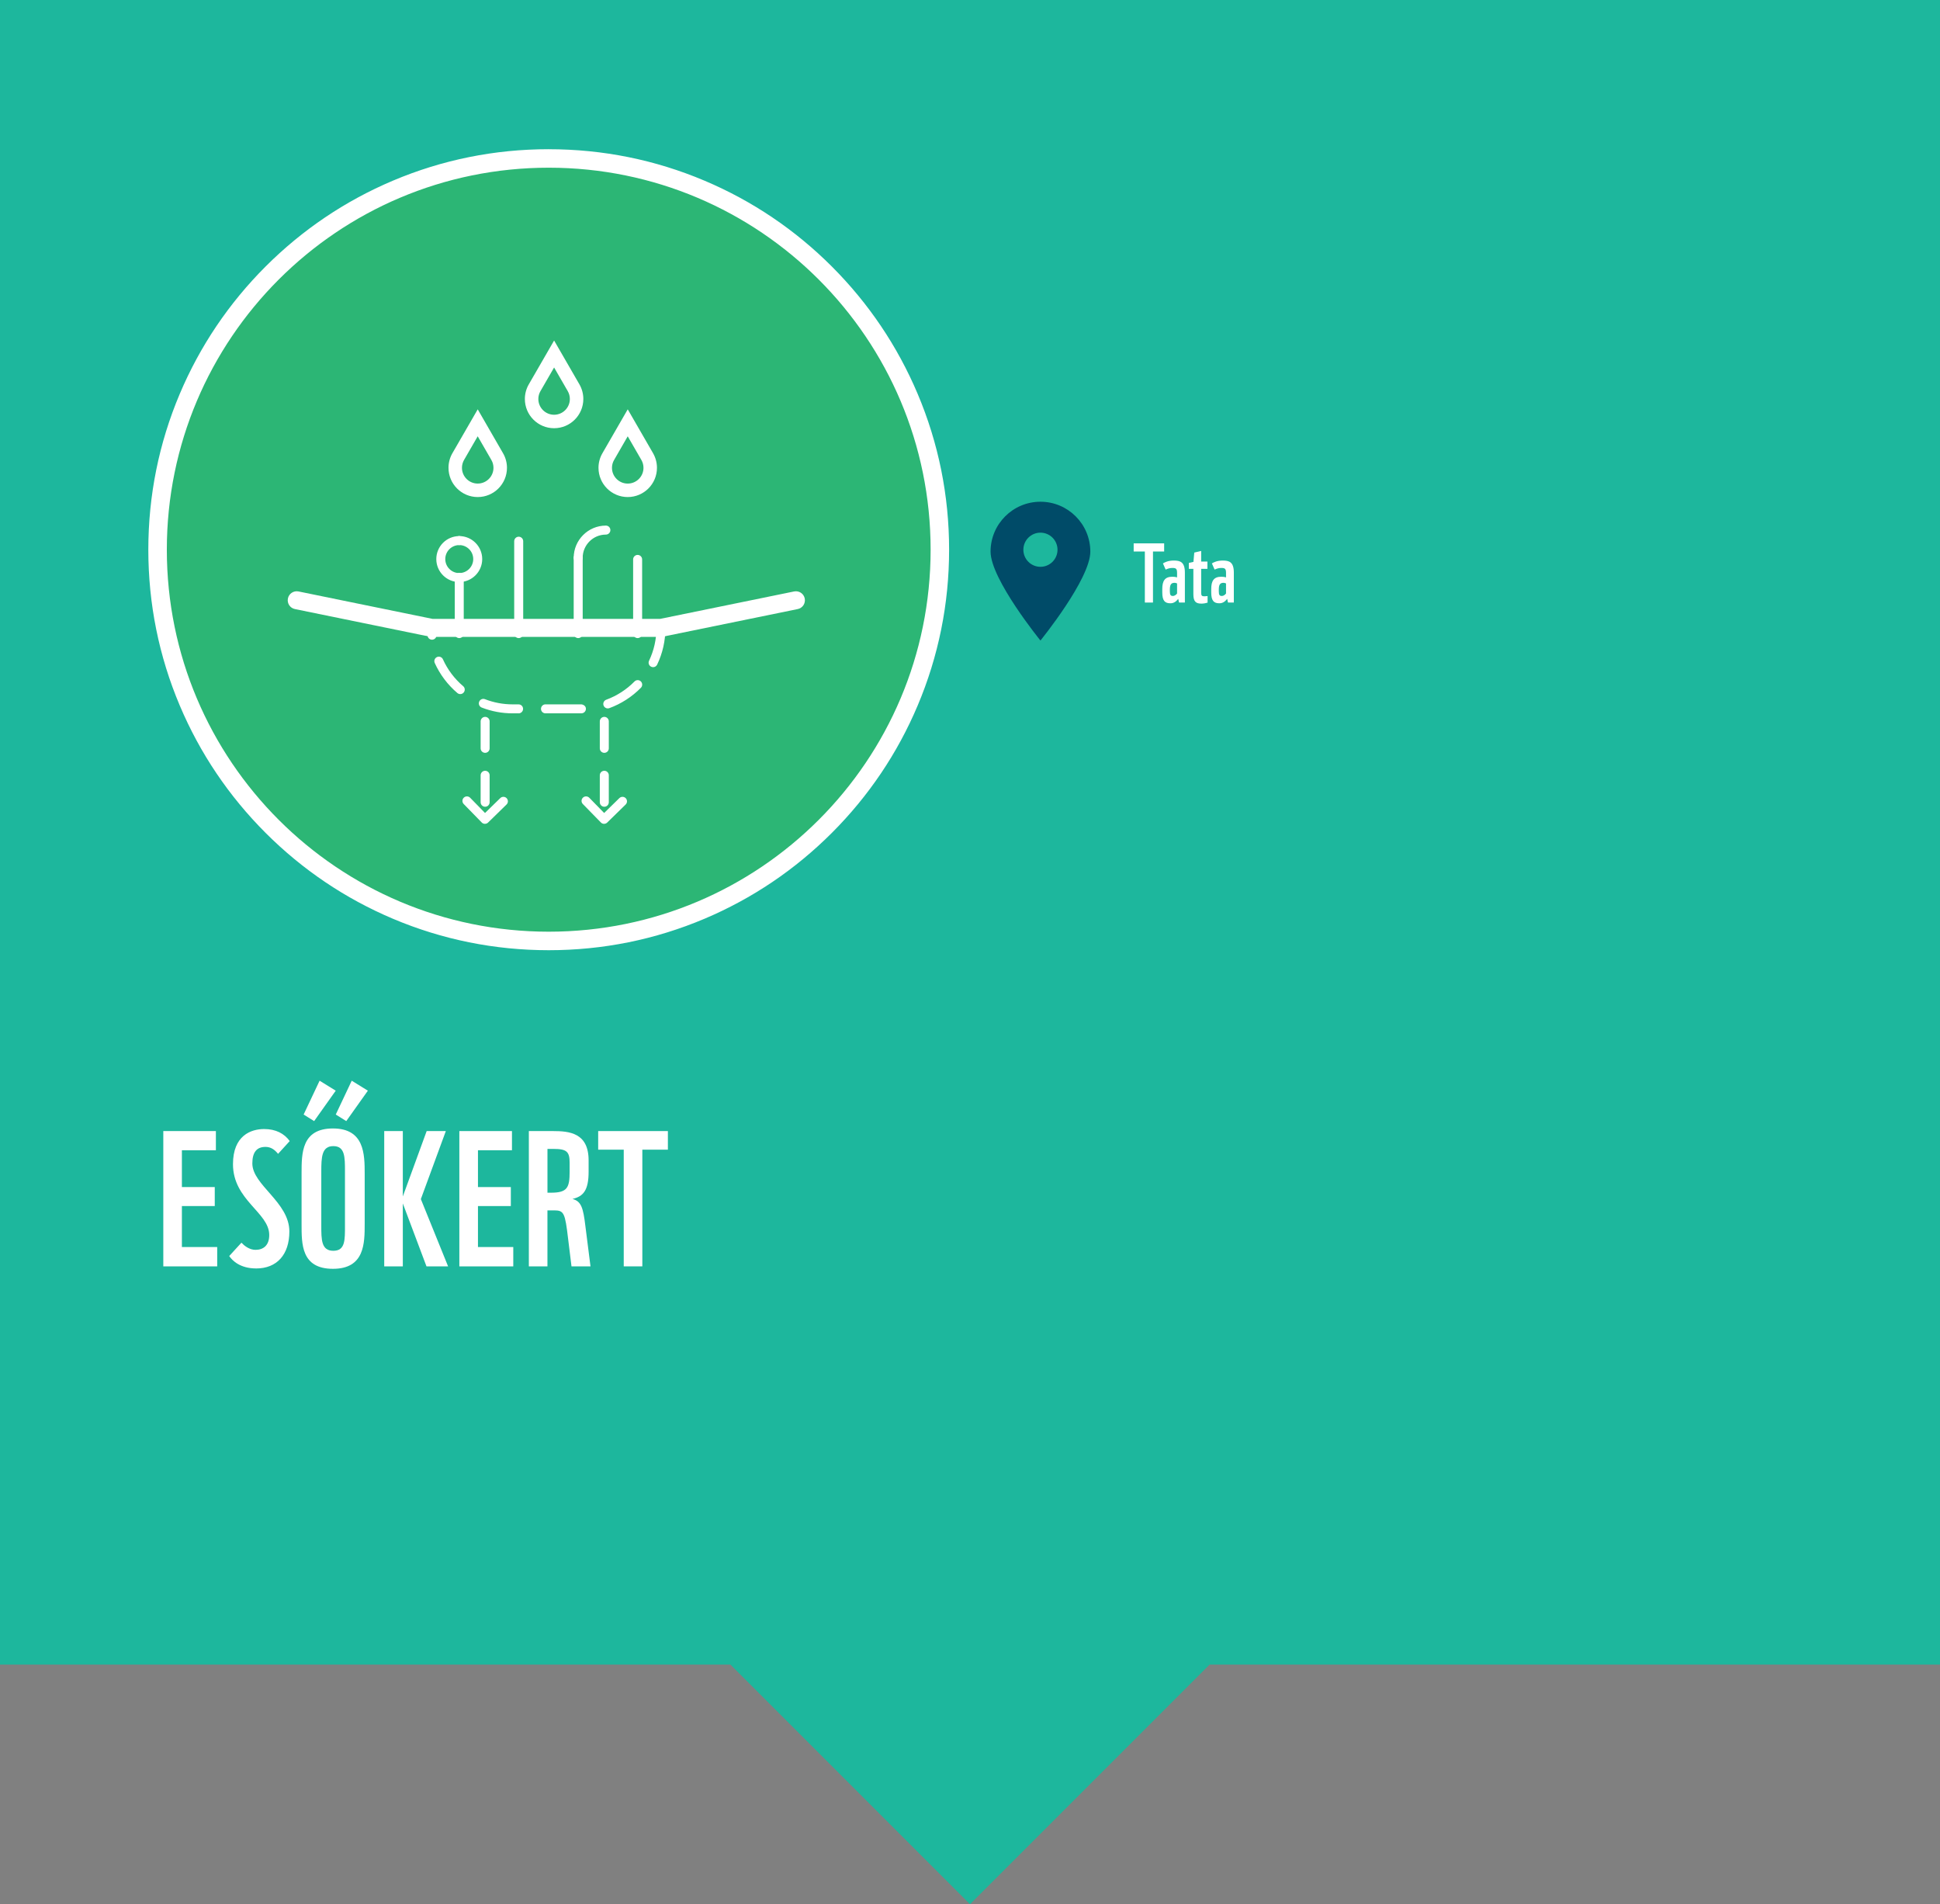 <?xml version="1.0" encoding="UTF-8"?>
<svg id="Tata" xmlns="http://www.w3.org/2000/svg" viewBox="0 0 944.34 926.69">
  <rect x="0" y="0" width="944.34" height="926.69" fill="#808080" stroke="none"/>
  <defs>
    <style>
      .cls-1 {
        fill: #1db79d;
      }

      .cls-1, .cls-2, .cls-3, .cls-4 {
        stroke-width: 0px;
      }

      .cls-2 {
        fill: #2cb675;
      }

      .cls-3 {
        fill: #fff;
      }

      .cls-4 {
        fill: #004b68;
      }
    </style>
  </defs>
  <polygon class="cls-1" points="0 0 0 810.06 355.54 810.06 472.17 926.69 588.8 810.06 944.34 810.06 944.34 0 0 0"/>
  <g>
    <g>
      <path class="cls-2" d="M267.11,457.9c-104.99,0-190.4-85.41-190.4-190.4s85.41-190.4,190.4-190.4,190.39,85.41,190.39,190.4-85.41,190.4-190.39,190.4Z"/>
      <path class="cls-3" d="M267.11,81.61c102.67,0,185.89,83.23,185.89,185.9s-83.23,185.9-185.89,185.9-185.9-83.23-185.9-185.9,83.24-185.9,185.9-185.9M267.11,72.61c-26.31,0-51.83,5.15-75.87,15.32-23.21,9.82-44.05,23.87-61.95,41.76-17.9,17.9-31.95,38.74-41.77,61.95-10.17,24.03-15.32,49.56-15.32,75.87s5.15,51.83,15.32,75.87c9.82,23.21,23.87,44.05,41.77,61.95,17.9,17.9,38.74,31.95,61.95,41.77,24.03,10.17,49.56,15.32,75.87,15.32s51.83-5.15,75.86-15.32c23.21-9.82,44.05-23.87,61.95-41.77,17.9-17.9,31.95-38.74,41.76-61.95,10.17-24.03,15.32-49.56,15.32-75.87s-5.15-51.83-15.32-75.86c-9.82-23.21-23.87-44.05-41.76-61.95-17.9-17.9-38.74-31.95-61.95-41.76-24.03-10.17-49.56-15.32-75.86-15.32h0Z"/>
    </g>
    <g>
      <path class="cls-3" d="M236.15,392.6c-1.21,0-2.19-.98-2.19-2.19v-13.12c0-1.21.98-2.19,2.19-2.19s2.19.98,2.19,2.19v13.12c0,1.21-.98,2.19-2.19,2.19ZM236.15,366.37c-1.21,0-2.19-.98-2.19-2.19v-13.12c0-1.21.98-2.19,2.19-2.19s2.19.98,2.19,2.19v13.12c0,1.21-.98,2.19-2.19,2.19Z"/>
      <path class="cls-3" d="M236.05,400.92c-.57,0-1.14-.22-1.56-.66l-8.77-8.98c-.84-.87-.83-2.25.04-3.09.87-.85,2.25-.82,3.09.03l7.25,7.42,7.42-7.24c.86-.85,2.25-.82,3.09.03.84.87.83,2.25-.04,3.09l-8.98,8.77c-.42.42-.98.62-1.53.62Z"/>
      <path class="cls-3" d="M294.16,392.6c-1.21,0-2.19-.98-2.19-2.19v-13.12c0-1.21.98-2.19,2.19-2.19s2.19.98,2.19,2.19v13.12c0,1.21-.98,2.19-2.19,2.19ZM294.16,366.37c-1.21,0-2.19-.98-2.19-2.19v-13.12c0-1.21.98-2.19,2.19-2.19s2.19.98,2.19,2.19v13.12c0,1.21-.98,2.19-2.19,2.19Z"/>
      <path class="cls-3" d="M294.05,400.92c-.57,0-1.14-.22-1.56-.66l-8.78-8.98c-.85-.86-.83-2.25.03-3.09.87-.85,2.25-.82,3.09.03l7.25,7.42,7.41-7.24c.87-.85,2.25-.82,3.09.03.85.86.83,2.25-.03,3.09l-8.97,8.77c-.42.42-.98.62-1.53.62Z"/>
      <g>
        <path class="cls-3" d="M223.55,310.53c-1.21,0-2.19-.98-2.19-2.19v-27.27c0-1.21.98-2.19,2.19-2.19s2.19.98,2.19,2.19v27.27c0,1.21-.98,2.19-2.19,2.19Z"/>
        <path class="cls-3" d="M252.49,310.53c-1.21,0-2.19-.98-2.19-2.19v-44.96c0-1.21.98-2.19,2.19-2.19s2.19.98,2.19,2.19v44.96c0,1.21-.98,2.19-2.19,2.19Z"/>
        <path class="cls-3" d="M281.45,310.53c-1.21,0-2.19-.98-2.19-2.19v-36.88c0-1.21.98-2.19,2.19-2.19s2.19.98,2.19,2.19v36.88c0,1.21-.98,2.19-2.19,2.19Z"/>
        <path class="cls-3" d="M310.38,310.53c-1.21,0-2.19-.98-2.19-2.19v-36.1c0-1.21.98-2.19,2.19-2.19s2.19.98,2.19,2.19v36.1c0,1.21-.98,2.19-2.19,2.19Z"/>
        <path class="cls-3" d="M281.45,273.65c-1.21,0-2.19-.98-2.19-2.19,0-8.65,7.03-15.68,15.67-15.68,1.21,0,2.19.98,2.19,2.19s-.98,2.19-2.19,2.19c-6.23,0-11.3,5.07-11.3,11.31,0,1.21-.98,2.19-2.19,2.19Z"/>
        <path class="cls-3" d="M223.55,283.26c-6.16,0-11.17-5.01-11.17-11.18s5.01-11.19,11.17-11.19c1.21,0,2.19.98,2.19,2.19s-.98,2.19-2.19,2.19c-3.75,0-6.8,3.06-6.8,6.81s3.05,6.81,6.8,6.81c1.21,0,2.19.98,2.19,2.19s-.98,2.19-2.19,2.19Z"/>
        <path class="cls-3" d="M223.55,283.26c-1.21,0-2.19-.98-2.19-2.19s.98-2.19,2.19-2.19c3.75,0,6.81-3.05,6.81-6.81s-3.05-6.81-6.81-6.81c-1.21,0-2.19-.98-2.19-2.19s.98-2.19,2.19-2.19c6.16,0,11.18,5.02,11.18,11.19s-5.01,11.18-11.18,11.18Z"/>
      </g>
      <path class="cls-3" d="M269.72,178.83l6.64,11.5c.67,1.16,1.03,2.49,1.03,3.84,0,4.23-3.44,7.67-7.67,7.67s-7.67-3.44-7.67-7.67c0-1.34.35-2.67,1.03-3.83l6.64-11.5M269.72,165.72l-12.32,21.33c-1.25,2.16-1.91,4.62-1.91,7.11,0,7.86,6.37,14.23,14.23,14.23s14.23-6.37,14.23-14.23c0-2.49-.66-4.95-1.9-7.11l-12.32-21.33h0Z"/>
      <path class="cls-3" d="M232.54,212.33l6.65,11.52c.67,1.15,1.02,2.47,1.02,3.81,0,4.23-3.44,7.67-7.67,7.67s-7.67-3.44-7.67-7.67c0-1.34.35-2.67,1.02-3.83l6.64-11.5M232.54,199.21l-12.32,21.34c-1.25,2.16-1.9,4.62-1.9,7.11,0,7.86,6.37,14.23,14.23,14.23s14.23-6.37,14.23-14.23c0-2.49-.66-4.95-1.92-7.11l-12.31-21.34h0Z"/>
      <path class="cls-3" d="M305.56,212.33l6.64,11.5c.67,1.16,1.03,2.49,1.03,3.84,0,4.23-3.44,7.67-7.67,7.67s-7.67-3.44-7.67-7.67c0-1.34.35-2.66,1.04-3.84l6.63-11.5M305.56,199.21l-12.31,21.34c-1.26,2.16-1.92,4.62-1.92,7.11,0,7.86,6.37,14.23,14.23,14.23s14.23-6.37,14.23-14.23c0-2.49-.66-4.95-1.9-7.11l-12.32-21.34h0Z"/>
      <path class="cls-3" d="M282.32,347.15h-16.79c-1.21,0-2.19-.98-2.19-2.19s.98-2.19,2.19-2.19h17.45c1.26.17,2.2.94,2.23,2.14.02,1.2-.94,2.2-2.15,2.22h-.73ZM252.42,347.15h-2.86c-5.2,0-10.27-.95-15.08-2.82-1.13-.44-1.68-1.7-1.24-2.83.44-1.12,1.7-1.69,2.83-1.24,4.3,1.67,8.84,2.52,13.5,2.52h2.86c1.21,0,2.19.98,2.19,2.19s-.98,2.19-2.19,2.19ZM295.85,344.76c-.89,0-1.73-.55-2.05-1.43-.41-1.14.17-2.39,1.3-2.81,5.14-1.88,9.9-4.95,13.76-8.88.84-.86,2.23-.88,3.09-.03.86.85.87,2.23.03,3.09-4.31,4.39-9.63,7.82-15.38,9.92-.25.09-.5.13-.75.13ZM224.05,337.78c-.5,0-1-.17-1.42-.52-4.69-3.98-8.49-9.03-11.01-14.61-.5-1.1,0-2.4,1.09-2.89,1.1-.51,2.4,0,2.89,1.09,2.25,5,5.66,9.52,9.86,13.08.92.78,1.03,2.16.25,3.08-.43.51-1.05.77-1.67.77ZM317.91,324.67c-.31,0-.63-.07-.94-.21-1.09-.52-1.55-1.82-1.03-2.91,2.38-5.01,3.59-10.38,3.59-15.98,0-1.21.98-2.19,2.19-2.19s2.19.98,2.19,2.19c0,6.25-1.35,12.26-4.02,17.86-.37.79-1.16,1.25-1.97,1.25ZM210.3,311.31c-1.12,0-2.08-.85-2.18-1.99-.11-1.24-.17-2.49-.17-3.75s.98-2.19,2.19-2.19,2.19.98,2.19,2.19c0,1.13.05,2.25.15,3.36.11,1.2-.78,2.26-1.98,2.37-.07,0-.13,0-.2,0Z"/>
      <path class="cls-3" d="M321.72,309.94h-111.57c-.29,0-.59-.03-.88-.09l-65.72-13.45c-2.37-.48-3.89-2.79-3.4-5.16.48-2.37,2.78-3.88,5.16-3.41l65.28,13.36h110.69l65.28-13.36c2.37-.47,4.68,1.04,5.16,3.41.48,2.37-1.04,4.68-3.4,5.16l-65.72,13.45c-.29.06-.58.09-.88.09Z"/>
    </g>
  </g>
  <g>
    <path class="cls-3" d="M79.49,616.28v-65.84h25.6v9.33h-16.55v17.92h16v9.24h-16v19.94h17.19v9.42h-26.25Z"/>
    <path class="cls-3" d="M124.66,617.29c-7.77,0-11.61-3.84-13.08-6.04l5.94-6.49c1.37,1.46,3.84,3.48,6.86,3.48,3.75,0,6.68-2.1,6.68-7.22,0-10.97-17.65-16.92-17.65-34.47,0-13.99,8.78-17.1,15.18-17.1,5.67,0,9.78,2.19,12.44,5.85l-5.67,6.22c-1.65-2.01-3.48-3.38-6.13-3.38-4.3,0-6.4,2.65-6.4,8.05,0,10.52,18.02,18.84,18.02,33.1,0,11.25-6.04,18.01-16.19,18.01Z"/>
    <path class="cls-3" d="M177.52,595.52c0,9.51,0,21.95-15.45,21.95s-15.27-12.07-15.27-21.76v-24.78c0-9.69,0-21.76,15.27-21.76s15.45,12.44,15.45,21.95v24.42ZM152.92,545.59l-5.12-3.2,7.77-16.46,7.86,4.85-10.52,14.81ZM167.92,570.01c0-6.95,0-12.25-5.67-12.25s-5.85,5.4-5.85,12.44v26.25c0,6.86,0,12.25,5.85,12.25s5.67-5.3,5.67-12.25v-26.43ZM168.56,545.59l-5.12-3.2,7.77-16.46,7.86,4.85-10.52,14.81Z"/>
    <path class="cls-3" d="M207.6,616.28l-11.52-30.63v30.63h-9.05v-65.84h9.05v31.82l11.61-31.82h9.33l-12.16,33.1,13.26,32.74h-10.52Z"/>
    <path class="cls-3" d="M223.6,616.28v-65.84h25.61v9.33h-16.55v17.92h16v9.24h-16v19.94h17.19v9.42h-26.25Z"/>
    <path class="cls-3" d="M278.19,616.28l-1.65-13.44c-1.46-12.44-2.01-13.81-6.68-13.81h-3.38v27.25h-9.05v-65.84h11.71c7.96,0,17.38.82,17.38,14.27v5.49c0,9.05-2.56,12.07-7.86,13.26,4.3,1.19,5.21,4.21,6.31,13.35l2.47,19.48h-9.24ZM277.28,565.89c0-5.4-1.37-6.77-7.86-6.77h-2.93v21.31h1.74c7.96,0,9.05-2.47,9.05-10.24v-4.3Z"/>
    <path class="cls-3" d="M312.67,559.49v56.79h-9.05v-56.79h-12.44v-9.05h33.93v9.05h-12.44Z"/>
  </g>
  <g>
    <path class="cls-3" d="M561.24,268.39v24.84h-3.96v-24.84h-5.44v-3.96h14.84v3.96h-5.44Z"/>
    <path class="cls-3" d="M572.97,278.99c0-2.16-.4-2.6-2.32-2.6-1.4,0-2.4.44-3.24.8l-1.32-3c.88-.56,2.56-1.4,5.28-1.4,3.08,0,5.4.64,5.4,5.88v14.56h-2.84l-.4-1.8c-.8,1.04-1.96,2.16-3.8,2.16-2.68,0-3.96-1.2-3.96-5.28v-1.68c0-3.92,1.24-5.96,4.88-5.96,1.44,0,2.32.32,2.32.32v-2ZM572.97,283.95s-.56-.32-1.24-.32c-1.72,0-2.28.96-2.28,3.4v.72c0,1.88.44,2.28,1.52,2.28.64,0,1.44-.44,2-1.2v-4.88Z"/>
    <path class="cls-3" d="M584.82,293.75c-2.64,0-3.92-.92-3.92-4.56v-12.36h-2.2v-2.88l2.24-.52.4-4.52,3.36-.8v5.16h3.04v3.56h-3.04v11.64c0,1.4.32,1.72,1.6,1.72.44,0,1.2-.08,1.52-.12v3.2c-.76.24-1.88.48-3,.48Z"/>
    <path class="cls-3" d="M596.8,278.99c0-2.16-.4-2.6-2.32-2.6-1.4,0-2.4.44-3.24.8l-1.32-3c.88-.56,2.56-1.4,5.28-1.4,3.08,0,5.4.64,5.4,5.88v14.56h-2.84l-.4-1.8c-.8,1.04-1.96,2.16-3.8,2.16-2.68,0-3.96-1.2-3.96-5.28v-1.68c0-3.92,1.24-5.96,4.88-5.96,1.44,0,2.32.32,2.32.32v-2ZM596.8,283.95s-.56-.32-1.24-.32c-1.72,0-2.28.96-2.28,3.4v.72c0,1.88.44,2.28,1.52,2.28.64,0,1.44-.44,2-1.2v-4.88Z"/>
  </g>
  <path class="cls-4" d="M506.46,244.17c-13.41,0-24.28,10.87-24.28,24.28s24.28,43.27,24.28,43.27c0,0,24.28-29.87,24.28-43.27s-10.87-24.28-24.28-24.28ZM506.46,275.84c-4.59,0-8.31-3.72-8.31-8.31s3.72-8.31,8.31-8.31,8.31,3.72,8.31,8.31-3.72,8.31-8.31,8.31Z"/>
</svg>